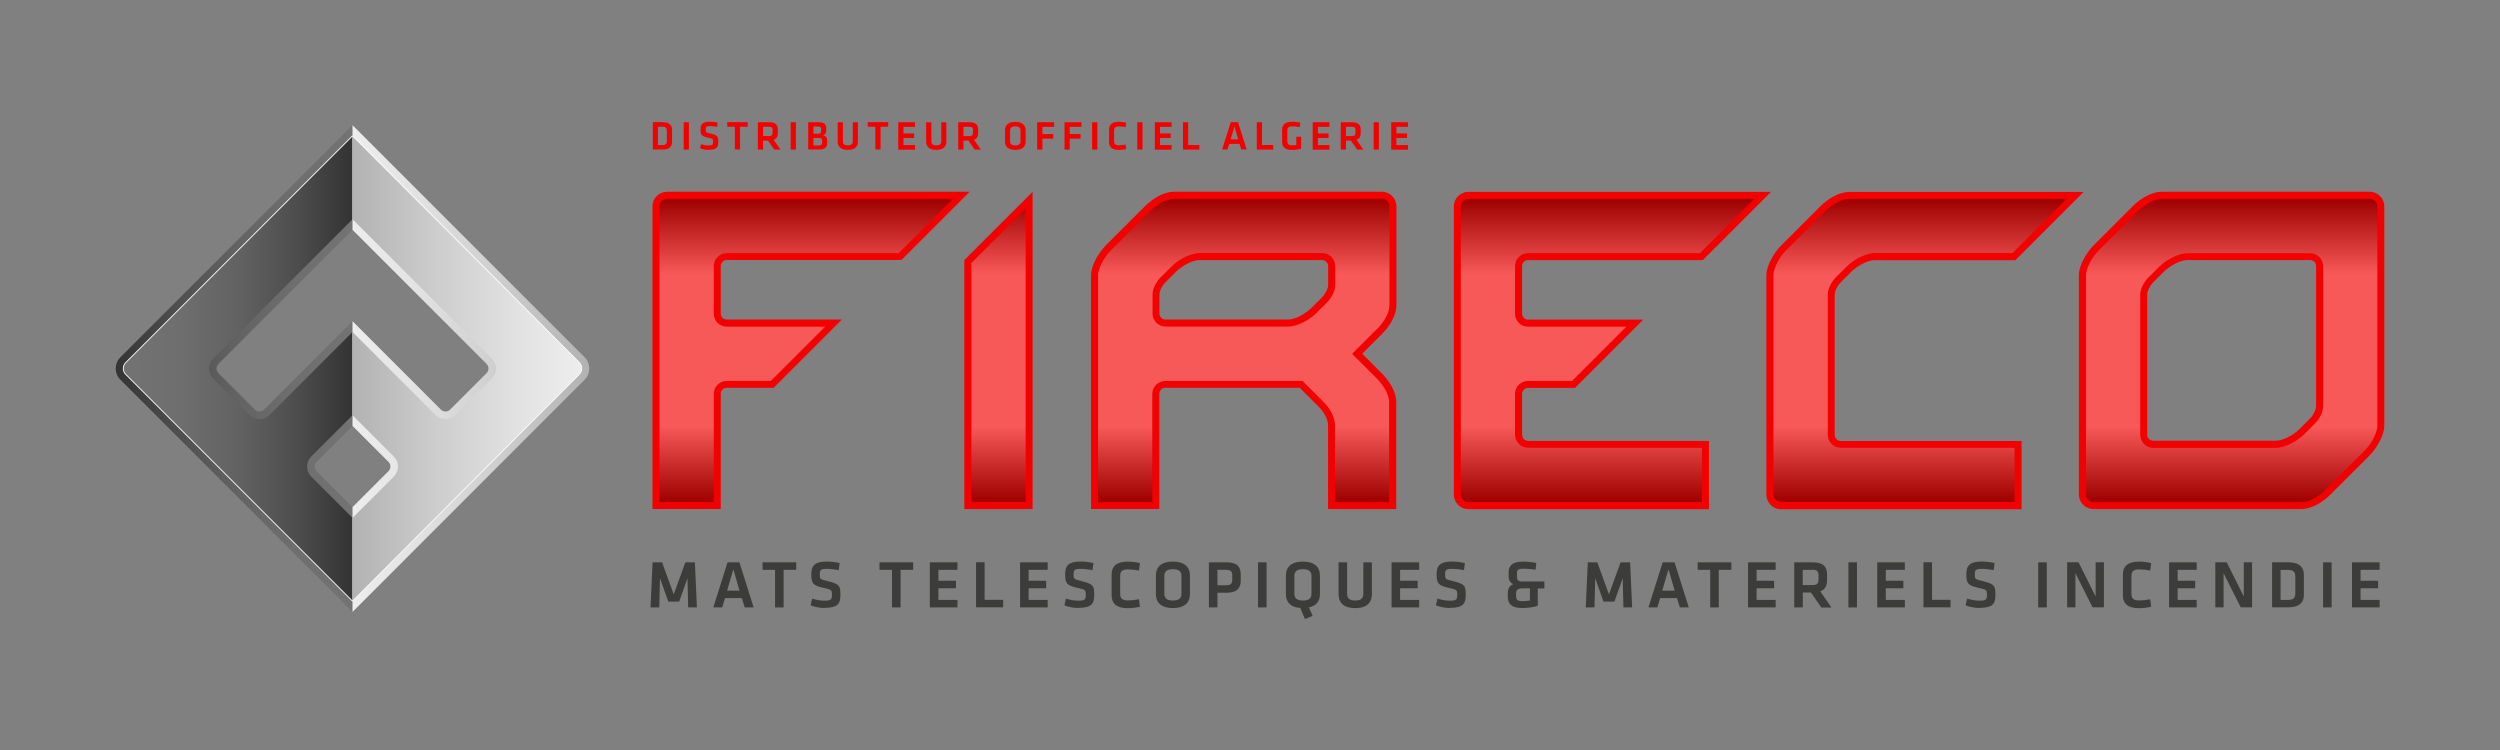 <?xml version="1.0" encoding="UTF-8"?>
<svg xmlns="http://www.w3.org/2000/svg" xmlns:xlink="http://www.w3.org/1999/xlink" viewBox="0 0 283.46 85.04">
  <rect x="0" y="0" width="283.46" height="85.04" fill="#808080" stroke="none"/>
  <defs>
    <style>
      .cls-1 {
        fill: url(#linear-gradient);
        mix-blend-mode: multiply;
        opacity: .35;
      }

      .cls-1, .cls-2, .cls-3, .cls-4, .cls-5, .cls-6, .cls-7, .cls-8, .cls-9 {
        stroke-width: 0px;
      }

      .cls-2 {
        fill: url(#linear-gradient-3);
      }

      .cls-2, .cls-3, .cls-4, .cls-5, .cls-6 {
        fill-rule: evenodd;
      }

      .cls-3 {
        fill: url(#linear-gradient-2);
      }

      .cls-4 {
        fill: url(#linear-gradient-4);
      }

      .cls-5 {
        fill: url(#linear-gradient-5);
      }

      .cls-6, .cls-9 {
        fill: #f30000;
      }

      .cls-10 {
        isolation: isolate;
      }

      .cls-7 {
        fill: #3c3c3b;
      }

      .cls-8 {
        fill: #fff;
      }
    </style>
    <linearGradient id="linear-gradient" x1="172.16" y1="22.54" x2="172.16" y2="56.93" gradientUnits="userSpaceOnUse">
      <stop offset="0" stop-color="#000"></stop>
      <stop offset=".25" stop-color="#fff"></stop>
      <stop offset=".75" stop-color="#fff"></stop>
      <stop offset="1" stop-color="#000"></stop>
    </linearGradient>
    <linearGradient id="linear-gradient-2" x1="39.97" y1="41.78" x2="13.12" y2="41.78" gradientUnits="userSpaceOnUse">
      <stop offset="0" stop-color="#737373"></stop>
      <stop offset=".25" stop-color="#6e6e6e"></stop>
      <stop offset=".5" stop-color="#626262"></stop>
      <stop offset=".76" stop-color="#4d4d4d"></stop>
      <stop offset="1" stop-color="#333"></stop>
    </linearGradient>
    <linearGradient id="linear-gradient-3" x1="13.98" y1="41.78" x2="39.97" y2="41.78" xlink:href="#linear-gradient-2"></linearGradient>
    <linearGradient id="linear-gradient-4" x1="39.97" y1="41.78" x2="66.82" y2="41.78" gradientUnits="userSpaceOnUse">
      <stop offset="0" stop-color="#ededed"></stop>
      <stop offset=".24" stop-color="#e4e4e4"></stop>
      <stop offset=".62" stop-color="#cecece"></stop>
      <stop offset="1" stop-color="#b2b2b2"></stop>
    </linearGradient>
    <linearGradient id="linear-gradient-5" x1="65.96" y1="41.78" x2="39.97" y2="41.78" xlink:href="#linear-gradient-4"></linearGradient>
  </defs>
  <g class="cls-10">
    <g id="Calque_1" data-name="Calque 1">
      <path class="cls-6" d="m73.98,23.4h0v34.31s7.74,0,7.74,0v-13.06c0-.38.31-.68.68-.68h5.32l7.74-7.74h-13.06c-.38,0-.68-.31-.68-.68v-5.39c0-.38.31-.68.68-.68h19.81l7.74-7.74h-34.31c-.91,0-1.66.74-1.66,1.66Zm84.35,0h0c0-.91-.74-1.66-1.66-1.66h-23.56c-1.12,0-2.4.74-3.31,1.66l-4.43,4.43h0c-.91.92-1.66,2.4-1.66,3.31v26.57h7.74v-13.06c0-.38.31-.68.68-.68h15.24l2.15,2.15c.59.59,1.06,1.37,1.06,2.13v9.47h7.73v-12.08c.01-1.18-.73-2.4-1.64-3.31h0l-2.22-2.22,2.22-2.22h0c.91-.92,1.66-2.13,1.66-3.31v-11.17Zm-7.74,8.94c0,.38-.31.99-.68,1.36l-1.21,1.21c-.73.73-1.91,1.32-2.65,1.32h-13.91c-.38,0-.68-.31-.68-.68v-2.18c0-.38.31-.99.68-1.36l1.2-1.2c.73-.73,1.92-1.32,2.65-1.32h13.92c.38,0,.68.31.68.68v2.17Zm119.75-8.94h0c0-.91-.74-1.66-1.66-1.66h-23.57c-1.12,0-2.4.74-3.31,1.66l-4.43,4.43h0c-.91.92-1.66,2.4-1.66,3.31v23.99h0v.93h0c0,.91.74,1.66,1.66,1.66h23.57c1.12,0,2.4-.74,3.31-1.66l4.43-4.43h0c.91-.92,1.66-2.4,1.66-3.31v-24.92Zm-7.74,22.69c0,.37-.3.98-.67,1.35l-1.21,1.21c-.73.73-1.92,1.32-2.65,1.32h-13.93c-.38,0-.68-.3-.68-.68v-15.92c0-.38.31-.99.68-1.36l1.2-1.2c.73-.73,1.92-1.32,2.65-1.32h13.94c.38,0,.68.3.68.68v15.92Zm-90.02,3.21v-4.64c0-.38.31-.68.68-.68h5.32l7.74-7.74h-13.06c-.38,0-.68-.31-.68-.68v-3.26h0v-2.13c0-.38.31-.68.68-.68h19.81l7.74-7.74h-34.31c-.91,0-1.66.74-1.66,1.66h0v32.66h0c0,.91.74,1.66,1.66,1.66h27.27v-7.74h-20.5c-.38,0-.68-.3-.68-.68Zm35.44,0v-15.92c0-.07.01-.15.03-.23.09-.36.35-.82.65-1.13l1.2-1.2c.73-.73,1.91-1.32,2.65-1.32h15.96l7.74-7.74h-26.57s0,0,0,0c-1.12,0-2.4.74-3.31,1.66l-4.43,4.43h0c-.91.92-1.66,2.4-1.66,3.31v24.92h0c0,.91.74,1.66,1.66,1.66h27.27v-7.74h-20.5c-.38,0-.68-.31-.68-.68Zm-98.68,8.42h7.74V21.75s-7.74,7.74-7.74,7.74v28.23Z"></path>
      <path class="cls-1" d="m110.14,56.93h6.15V23.66l-6.15,6.16v27.11Zm-35.36-33.52v33.52s6.15,0,6.15,0v-12.27c0-.81.66-1.47,1.48-1.47h4.99l6.15-6.15h-11.15c-.81,0-1.47-.66-1.47-1.48v-5.39c0-.81.66-1.47,1.48-1.47h19.48l6.15-6.15h-32.4c-.48,0-.86.39-.87.86Zm81.34,13.92c.89-.89,1.42-1.92,1.42-2.75v-11.17c0-.48-.39-.86-.87-.86h-23.56c-.81,0-1.89.56-2.75,1.43l-4.43,4.43c-.84.84-1.42,2.13-1.43,2.75v25.78h6.15v-12.27c0-.81.66-1.47,1.48-1.47h15.56l.23.23,2.15,2.15c.48.48,1.29,1.48,1.29,2.69v8.67h6.14v-11.29c.01-.83-.52-1.86-1.41-2.75l-2.22-2.22-.56-.56.56-.56,2.22-2.22Zm-4.73-4.98c0,.66-.46,1.47-.91,1.92l-1.21,1.21c-.89.89-2.26,1.55-3.21,1.55h-13.91c-.81,0-1.47-.66-1.47-1.48v-2.18c0-.66.46-1.47.91-1.92l1.2-1.2c.89-.89,2.26-1.55,3.21-1.56h13.92c.81,0,1.47.66,1.47,1.48v2.17Zm117.3-9.8h-23.57c-.81,0-1.89.56-2.75,1.43l-4.43,4.43c-.84.84-1.42,2.13-1.42,2.75v24.92c0,.48.39.86.86.86h23.57c.81,0,1.89-.56,2.75-1.43l4.43-4.43c.84-.84,1.42-2.13,1.42-2.75v-24.92c0-.48-.39-.86-.86-.86Zm-5.29,23.55c0,.69-.47,1.47-.91,1.91l-1.21,1.21c-.89.89-2.27,1.56-3.21,1.56h-13.93c-.81,0-1.47-.66-1.47-1.47v-15.92c0-.66.46-1.47.92-1.92l1.2-1.2c.89-.89,2.26-1.55,3.21-1.56h13.94c.81,0,1.47.66,1.47,1.47v15.92Zm-90.13-17.4h19.48s6.15-6.15,6.15-6.15h-32.4c-.48,0-.86.39-.87.86v32.66c0,.48.39.86.87.86h26.47v-6.16h-19.71c-.81,0-1.47-.66-1.48-1.47v-4.64c0-.81.66-1.47,1.48-1.47h4.99l6.15-6.15h-11.15c-.81,0-1.47-.66-1.47-1.48v-5.39c0-.81.66-1.47,1.48-1.47Zm34.02,4.26c.12-.51.46-1.11.86-1.51l1.2-1.2c.89-.89,2.27-1.55,3.21-1.56h15.63l6.15-6.15h-24.66c-.81,0-1.89.56-2.75,1.42l-4.43,4.43c-.84.84-1.42,2.13-1.42,2.75v24.92c0,.48.39.86.87.86h26.47s0-6.15,0-6.15h-19.71c-.81,0-1.47-.66-1.47-1.48v-15.92c0-.13.02-.27.05-.42Z"></path>
      <g>
        <path class="cls-3" d="m39.97,14.19l-26.32,26.32c-.7.7-.7,1.84,0,2.54h0l26.32,26.33v-11.88l-4.08-4.08c-.29-.29-.29-.76,0-1.05l4.08-4.08v-11.87l-10.02,10.02c-.29.29-.76.29-1.05,0l-4.13-4.13c-.29-.29-.29-.76,0-1.05l15.2-15.2v-11.87Z"></path>
        <path class="cls-2" d="m39.97,58.72l-4.69-4.69c-.62-.62-.62-1.64,0-2.26l4.69-4.69v-9.44l-9.41,9.41c-.3.3-.7.47-1.13.47s-.83-.17-1.13-.47l-4.13-4.13c-.62-.62-.62-1.64,0-2.26l15.8-15.8v-9.44l-25.71,25.71c-.37.37-.37.96,0,1.33l25.72,25.72v-9.44Z"></path>
        <path class="cls-4" d="m39.97,14.19l26.32,26.32c.7.7.7,1.84,0,2.54h0l-26.32,26.33v-11.88l4.08-4.08c.29-.29.29-.76,0-1.05l-4.08-4.08v-11.87l10.02,10.02c.29.29.76.29,1.05,0l4.13-4.13c.29-.29.29-.76,0-1.05l-15.2-15.2v-11.87Z"></path>
        <path class="cls-5" d="m39.97,58.72l4.69-4.69c.62-.62.62-1.64,0-2.26l-4.69-4.69v-9.44l9.41,9.41c.3.3.7.47,1.13.47s.83-.17,1.13-.47l4.13-4.13c.62-.62.62-1.64,0-2.26l-15.8-15.8v-9.44l25.71,25.71c.37.37.37.96,0,1.33l-25.72,25.72v-9.44Z"></path>
        <path class="cls-8" d="m14.22,42.48c-.19-.19-.29-.45-.29-.7h0c0-.25.1-.51.29-.7h0l25.71-25.71h0s.07.07.07.07l-25.71,25.71c-.17.17-.26.4-.26.63h0c0,.23.08.45.26.63h0l25.72,25.72-.07.07-25.72-25.72h0Z"></path>
        <path class="cls-8" d="m39.94,68.12l25.72-25.72c.17-.17.25-.4.25-.63h0c0-.23-.08-.46-.26-.63h0l-25.71-25.71.07-.07,25.71,25.71c.19.19.29.45.29.7h0c0,.25-.1.5-.29.7h0l-25.72,25.72-.07-.07h0Z"></path>
      </g>
      <g>
        <path class="cls-7" d="m77,68.21h-1.23l-.94-2.65-.08,3.31h-.99l.23-5.11h1.08l1.32,3.63,1.32-3.63h1.08l.23,5.11h-.99l-.08-3.31-.94,2.65Z"></path>
        <path class="cls-7" d="m84.1,67.81h-1.89l-.32,1.06h-1.01l1.61-5.11h1.35l1.61,5.11h-1.01l-.33-1.06Zm-1.66-.84h1.41l-.7-2.42-.71,2.42Z"></path>
        <path class="cls-7" d="m87.89,64.61h-1.43v-.85h3.82v.85h-1.43v4.26h-.97v-4.26Z"></path>
        <path class="cls-7" d="m93.51,68.94c-.58,0-1.26-.15-1.6-.31l.17-.76c.48.15.94.24,1.44.24.7,0,.81-.15.81-.64,0-.57-.02-.61-.94-.81-1.24-.28-1.4-.51-1.4-1.6,0-.93.42-1.39,1.72-1.39.44,0,.98.05,1.49.17l-.11.81c-.42-.09-.92-.15-1.37-.15-.65,0-.77.14-.77.58,0,.58.01.6.9.81,1.37.33,1.44.55,1.44,1.57,0,.97-.28,1.46-1.8,1.46Z"></path>
        <path class="cls-7" d="m101.15,64.61h-1.43v-.85h3.82v.85h-1.43v4.26h-.97v-4.26Z"></path>
        <path class="cls-7" d="m105.43,63.76h3.13v.85h-2.16v1.24h1.99v.85h-1.99v1.32h2.16v.85h-3.13v-5.11Z"></path>
        <path class="cls-7" d="m111.64,68.01h2.1v.85h-3.07v-5.11h.97v4.26Z"></path>
        <path class="cls-7" d="m115.66,63.76h3.13v.85h-2.16v1.24h1.99v.85h-1.99v1.32h2.16v.85h-3.13v-5.11Z"></path>
        <path class="cls-7" d="m122.29,68.94c-.58,0-1.26-.15-1.6-.31l.17-.76c.48.15.94.24,1.44.24.7,0,.81-.15.81-.64,0-.57-.02-.61-.94-.81-1.24-.28-1.4-.51-1.4-1.6,0-.93.42-1.39,1.72-1.39.44,0,.98.05,1.49.17l-.11.81c-.42-.09-.92-.15-1.37-.15-.65,0-.77.14-.77.58,0,.58.01.6.9.81,1.37.33,1.44.55,1.44,1.57,0,.97-.28,1.46-1.8,1.46Z"></path>
        <path class="cls-7" d="m126.04,65.16c0-.94.54-1.48,1.82-1.48.48,0,.97.06,1.39.17l-.11.84c-.41-.08-.9-.13-1.25-.13-.67,0-.88.23-.88.78v1.96c0,.54.22.78.88.78.35,0,.84-.05,1.25-.13l.11.84c-.42.11-.91.17-1.39.17-1.27,0-1.82-.54-1.82-1.48v-2.3Z"></path>
        <path class="cls-7" d="m134.92,67.37c0,.85-.49,1.57-1.93,1.57s-1.93-.72-1.93-1.57v-2.12c0-.85.49-1.57,1.93-1.57s1.93.72,1.93,1.57v2.12Zm-2.9-.05c0,.48.25.77.97.77s.97-.29.97-.77v-2.01c0-.48-.25-.77-.97-.77s-.97.29-.97.77v2.01Z"></path>
        <path class="cls-7" d="m137.07,63.76h1.99c1.18,0,1.62.48,1.62,1.38v.7c0,.89-.48,1.37-1.66,1.37h-.98v1.66h-.97v-5.11Zm1.94.85h-.97v1.75h.97c.54,0,.71-.2.71-.62v-.52c0-.42-.18-.61-.71-.61Z"></path>
        <path class="cls-7" d="m143.61,68.87h-.97v-5.11h.97v5.11Z"></path>
        <path class="cls-7" d="m147.43,68.93c-1.21-.08-1.63-.77-1.63-1.56v-2.12c0-.85.49-1.57,1.93-1.57s1.93.72,1.93,1.57v2.12c0,.7-.33,1.3-1.24,1.5l.41.96-.87.36-.54-1.27Zm-.67-1.61c0,.48.25.77.97.77s.97-.29.97-.77v-2.01c0-.48-.25-.77-.97-.77s-.97.29-.97.77v2.01Z"></path>
        <path class="cls-7" d="m155.55,63.76v3.63c0,.81-.45,1.56-1.89,1.56s-1.89-.75-1.89-1.56v-3.63h.97v3.55c0,.5.24.78.92.78s.92-.28.92-.78v-3.55h.97Z"></path>
        <path class="cls-7" d="m157.78,63.76h3.13v.85h-2.16v1.24h1.99v.85h-1.99v1.32h2.16v.85h-3.13v-5.11Z"></path>
        <path class="cls-7" d="m164.41,68.94c-.58,0-1.26-.15-1.6-.31l.17-.76c.48.15.94.24,1.44.24.7,0,.81-.15.81-.64,0-.57-.02-.61-.94-.81-1.24-.28-1.4-.51-1.4-1.6,0-.93.42-1.39,1.72-1.39.44,0,.98.05,1.49.17l-.11.81c-.42-.09-.92-.15-1.37-.15-.65,0-.77.14-.77.58,0,.58.01.6.9.81,1.37.33,1.44.55,1.44,1.57,0,.97-.28,1.46-1.8,1.46Z"></path>
        <path class="cls-7" d="m174.36,66.71v1.98c-.54.18-1.21.25-1.78.25-1.22,0-1.62-.51-1.62-1.26v-.43c0-.48.18-.85.62-1.01-.41-.2-.53-.54-.53-.93v-.4c0-.74.4-1.23,1.62-1.23.51,0,1.03.05,1.52.15l-.08.77c-.47-.08-1.02-.12-1.47-.12-.48,0-.64.15-.64.48v.46c0,.31.14.51.53.51h2.58v.79h-.74Zm-.89,1.39v-1.39h-.87c-.45,0-.7.17-.7.55v.32c0,.4.14.58.7.58.23,0,.58-.02.87-.07Z"></path>
        <path class="cls-7" d="m183.04,68.21h-1.23l-.94-2.65-.08,3.31h-.99l.23-5.11h1.08l1.32,3.63,1.32-3.63h1.08l.23,5.11h-.99l-.08-3.31-.94,2.65Z"></path>
        <path class="cls-7" d="m190.13,67.81h-1.89l-.32,1.06h-1.01l1.61-5.11h1.35l1.61,5.11h-1.01l-.33-1.06Zm-1.66-.84h1.41l-.7-2.42-.71,2.42Z"></path>
        <path class="cls-7" d="m193.92,64.61h-1.43v-.85h3.82v.85h-1.43v4.26h-.97v-4.26Z"></path>
        <path class="cls-7" d="m198.2,63.76h3.13v.85h-2.16v1.24h1.99v.85h-1.99v1.32h2.16v.85h-3.13v-5.11Z"></path>
        <path class="cls-7" d="m206.5,68.87l-1.17-1.69h-.92v1.69h-.97v-5.11h2.09c1.19,0,1.63.48,1.63,1.38v.67c0,.61-.23,1.04-.77,1.24l1.27,1.83h-1.16Zm-1.01-4.26h-1.09v1.73h1.09c.53,0,.7-.19.7-.62v-.51c0-.43-.18-.61-.7-.61Z"></path>
        <path class="cls-7" d="m210.55,68.87h-.97v-5.11h.97v5.11Z"></path>
        <path class="cls-7" d="m212.85,63.76h3.13v.85h-2.16v1.24h1.99v.85h-1.99v1.32h2.16v.85h-3.13v-5.11Z"></path>
        <path class="cls-7" d="m219.06,68.01h2.1v.85h-3.07v-5.11h.97v4.26Z"></path>
        <path class="cls-7" d="m224.47,68.94c-.58,0-1.26-.15-1.6-.31l.17-.76c.48.15.94.24,1.44.24.7,0,.81-.15.81-.64,0-.57-.01-.61-.94-.81-1.24-.28-1.4-.51-1.4-1.6,0-.93.42-1.39,1.72-1.39.45,0,.98.05,1.49.17l-.11.81c-.42-.09-.92-.15-1.37-.15-.65,0-.77.14-.77.58,0,.58.02.6.9.81,1.37.33,1.44.55,1.44,1.57,0,.97-.28,1.46-1.8,1.46Z"></path>
        <path class="cls-7" d="m232.07,68.87h-.97v-5.11h.97v5.11Z"></path>
        <path class="cls-7" d="m235.32,64.99v3.87h-.94v-5.11h1.29l1.94,3.88v-3.88h.94v5.11h-1.29l-1.94-3.87Z"></path>
        <path class="cls-7" d="m240.7,65.16c0-.94.54-1.48,1.82-1.48.48,0,.97.06,1.39.17l-.11.84c-.41-.08-.9-.13-1.25-.13-.67,0-.88.23-.88.78v1.96c0,.54.21.78.88.78.35,0,.84-.05,1.25-.13l.11.84c-.42.11-.91.17-1.39.17-1.27,0-1.82-.54-1.82-1.48v-2.3Z"></path>
        <path class="cls-7" d="m245.94,63.76h3.13v.85h-2.16v1.24h1.99v.85h-1.99v1.32h2.16v.85h-3.13v-5.11Z"></path>
        <path class="cls-7" d="m252.12,64.99v3.87h-.94v-5.11h1.29l1.94,3.88v-3.88h.94v5.11h-1.29l-1.94-3.87Z"></path>
        <path class="cls-7" d="m259.52,63.76c1.26,0,1.7.64,1.7,1.37v2.36c0,.73-.44,1.37-1.7,1.37h-1.9v-5.11h1.9Zm-.94,4.26h.84c.65,0,.83-.26.83-.75v-1.9c0-.49-.18-.75-.83-.75h-.84v3.41Z"></path>
        <path class="cls-7" d="m264.37,68.87h-.97v-5.11h.97v5.11Z"></path>
        <path class="cls-7" d="m266.68,63.76h3.13v.85h-2.16v1.24h1.99v.85h-1.99v1.32h2.16v.85h-3.13v-5.11Z"></path>
      </g>
      <g>
        <path class="cls-9" d="m75.17,13.86c.76,0,1.03.39,1.03.83v1.43c0,.44-.26.83-1.03.83h-1.15v-3.1h1.15Zm-.57,2.58h.51c.4,0,.5-.16.5-.46v-1.15c0-.3-.11-.46-.5-.46h-.51v2.07Z"></path>
        <path class="cls-9" d="m78.11,16.96h-.59v-3.1h.59v3.1Z"></path>
        <path class="cls-9" d="m80.35,17c-.35,0-.76-.09-.97-.19l.1-.46c.29.09.57.14.88.14.42,0,.49-.09.49-.39,0-.34,0-.37-.57-.49-.75-.17-.85-.31-.85-.97,0-.56.26-.84,1.04-.84.27,0,.6.03.9.1l-.06.49c-.26-.06-.56-.09-.83-.09-.4,0-.46.08-.46.35,0,.35,0,.36.54.49.83.2.88.33.88.95,0,.59-.17.89-1.09.89Z"></path>
        <path class="cls-9" d="m83.33,14.37h-.87v-.52h2.32v.52h-.87v2.58h-.59v-2.58Z"></path>
        <path class="cls-9" d="m87.79,16.96l-.71-1.02h-.56v1.02h-.59v-3.1h1.27c.72,0,.99.29.99.84v.4c0,.37-.14.63-.47.75l.77,1.11h-.7Zm-.61-2.58h-.66v1.05h.66c.32,0,.42-.12.42-.38v-.31c0-.26-.11-.37-.42-.37Z"></path>
        <path class="cls-9" d="m90.24,16.96h-.59v-3.1h.59v3.1Z"></path>
        <path class="cls-9" d="m91.64,16.96v-3.1h1.22c.59,0,.82.24.82.66v.32c0,.26-.11.4-.34.5.28.06.45.27.45.57v.33c0,.44-.28.71-.85.71h-1.3Zm1.46-2.36c0-.17-.09-.25-.31-.25h-.56v.81h.56c.23,0,.31-.11.31-.29v-.27Zm.11,1.35c0-.21-.09-.31-.33-.31h-.65v.85h.6c.27,0,.38-.07.38-.3v-.23Z"></path>
        <path class="cls-9" d="m97.27,13.86v2.2c0,.49-.27.94-1.14.94s-1.15-.46-1.15-.94v-2.2h.59v2.15c0,.3.14.47.56.47s.56-.17.56-.47v-2.15h.59Z"></path>
        <path class="cls-9" d="m99.26,14.37h-.87v-.52h2.32v.52h-.87v2.58h-.59v-2.58Z"></path>
        <path class="cls-9" d="m101.85,13.86h1.9v.52h-1.31v.75h1.21v.52h-1.21v.8h1.31v.52h-1.9v-3.1Z"></path>
        <path class="cls-9" d="m107.3,13.86v2.2c0,.49-.27.94-1.14.94s-1.15-.46-1.15-.94v-2.2h.59v2.15c0,.3.14.47.56.47s.56-.17.56-.47v-2.15h.59Z"></path>
        <path class="cls-9" d="m110.51,16.96l-.71-1.02h-.56v1.02h-.59v-3.1h1.27c.72,0,.99.29.99.84v.4c0,.37-.14.63-.47.75l.77,1.11h-.7Zm-.61-2.58h-.66v1.05h.66c.32,0,.42-.12.42-.38v-.31c0-.26-.11-.37-.42-.37Z"></path>
        <path class="cls-9" d="m116.29,16.05c0,.52-.3.95-1.17.95s-1.17-.44-1.17-.95v-1.28c0-.52.3-.95,1.17-.95s1.17.44,1.17.95v1.28Zm-1.76-.03c0,.29.15.47.59.47s.59-.18.59-.47v-1.22c0-.29-.15-.47-.59-.47s-.59.18-.59.47v1.22Z"></path>
        <path class="cls-9" d="m117.6,16.96v-3.1h1.92v.52h-1.33v.82h1.23v.52h-1.23v1.24h-.59Z"></path>
        <path class="cls-9" d="m120.7,16.96v-3.1h1.92v.52h-1.33v.82h1.23v.52h-1.23v1.24h-.59Z"></path>
        <path class="cls-9" d="m124.42,16.96h-.59v-3.1h.59v3.1Z"></path>
        <path class="cls-9" d="m125.75,14.71c0-.57.33-.9,1.1-.9.29,0,.59.04.84.1l-.07.51c-.25-.05-.54-.08-.76-.08-.4,0-.54.14-.54.47v1.19c0,.33.13.47.54.47.21,0,.51-.03.76-.08l.07.51c-.26.06-.55.1-.84.1-.77,0-1.1-.33-1.1-.9v-1.4Z"></path>
        <path class="cls-9" d="m129.54,16.96h-.59v-3.1h.59v3.1Z"></path>
        <path class="cls-9" d="m130.94,13.86h1.9v.52h-1.31v.75h1.21v.52h-1.21v.8h1.31v.52h-1.9v-3.1Z"></path>
        <path class="cls-9" d="m134.71,16.44h1.28v.52h-1.86v-3.1h.59v2.58Z"></path>
        <path class="cls-9" d="m140.53,16.31h-1.15l-.2.64h-.61l.98-3.1h.82l.98,3.1h-.61l-.2-.64Zm-1-.51h.86l-.42-1.47-.43,1.47Z"></path>
        <path class="cls-9" d="m143.08,16.44h1.28v.52h-1.86v-3.1h.59v2.58Z"></path>
        <path class="cls-9" d="m145.96,16c0,.3.13.48.54.48.16,0,.32-.01.48-.04v-.94h.55v1.36c-.33.09-.71.14-1.04.14-.76,0-1.12-.32-1.12-.94v-1.32c0-.64.37-.94,1.18-.94.25,0,.61.03.89.1l-.07.51c-.28-.06-.57-.08-.87-.08-.41,0-.54.17-.54.48v1.17Z"></path>
        <path class="cls-9" d="m148.84,13.86h1.9v.52h-1.31v.75h1.21v.52h-1.21v.8h1.31v.52h-1.9v-3.1Z"></path>
        <path class="cls-9" d="m153.88,16.96l-.71-1.02h-.56v1.02h-.59v-3.1h1.27c.72,0,.99.29.99.84v.4c0,.37-.14.63-.47.75l.77,1.11h-.7Zm-.61-2.58h-.66v1.05h.66c.32,0,.42-.12.42-.38v-.31c0-.26-.11-.37-.42-.37Z"></path>
        <path class="cls-9" d="m156.34,16.96h-.59v-3.1h.59v3.1Z"></path>
        <path class="cls-9" d="m157.74,13.86h1.9v.52h-1.31v.75h1.21v.52h-1.21v.8h1.31v.52h-1.9v-3.1Z"></path>
      </g>
    </g>
  </g>
</svg>
